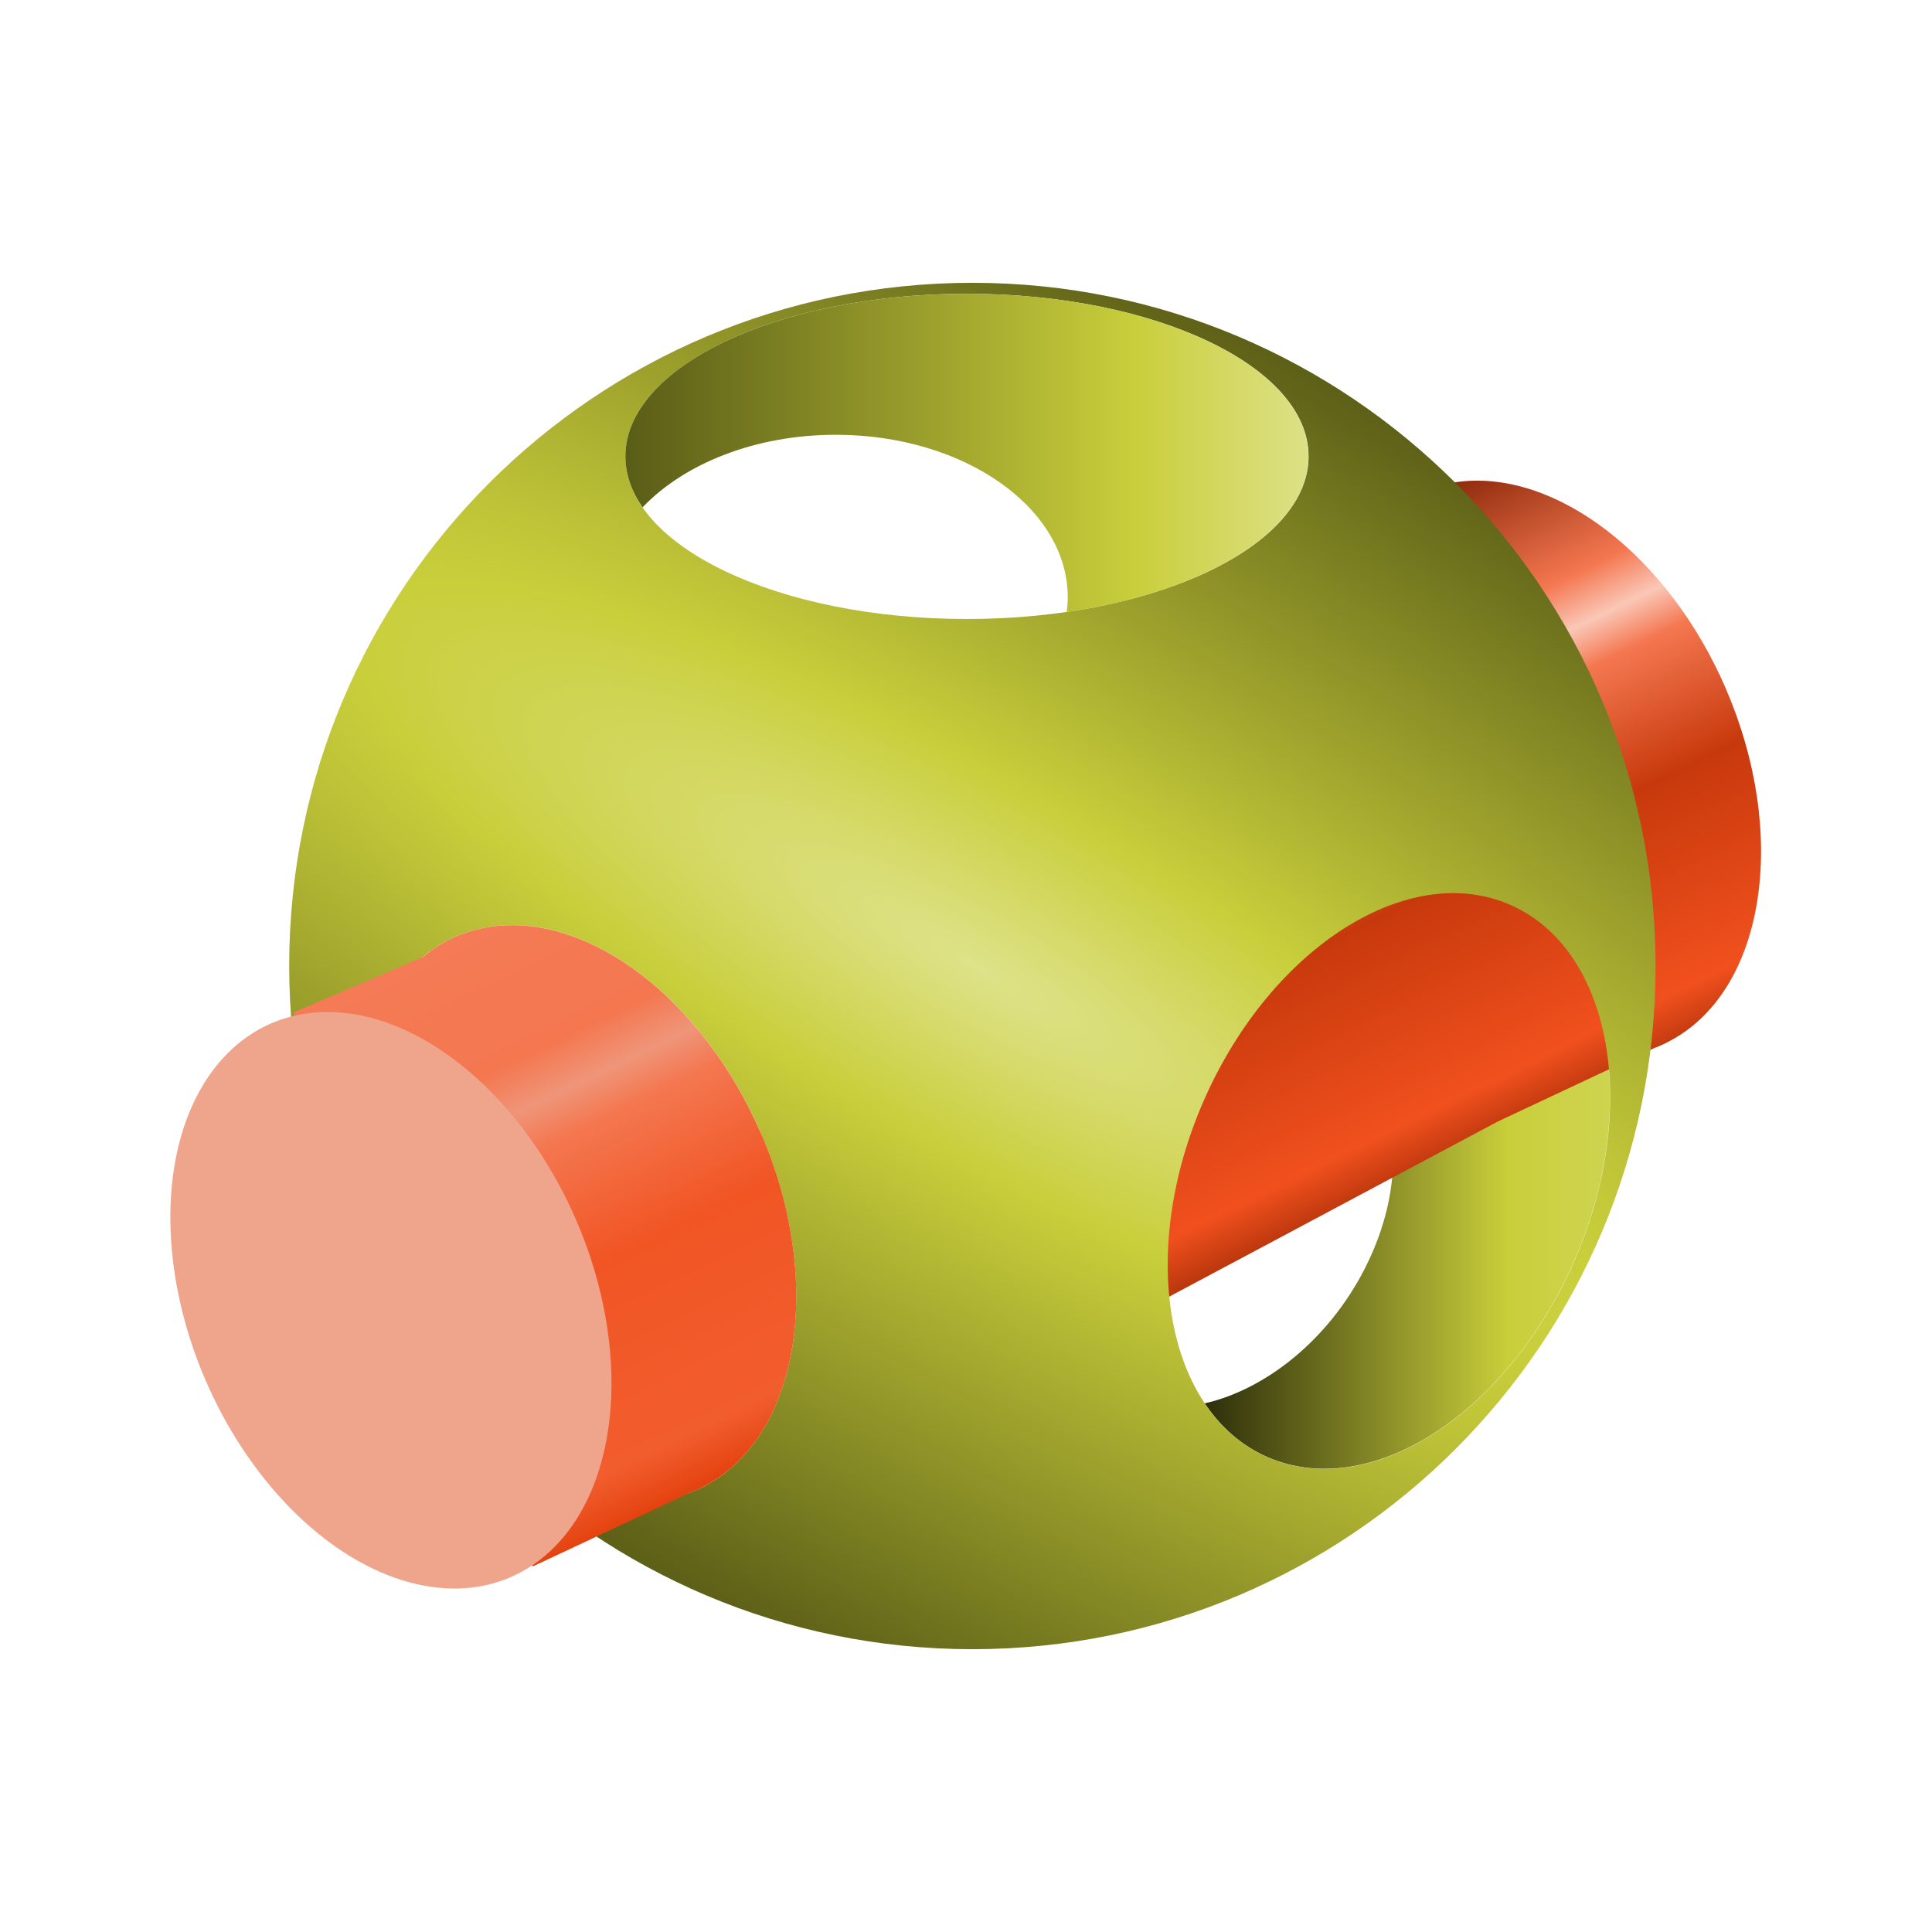 <?xml version="1.0" encoding="UTF-8" standalone="no"?>
<!-- Created with Inkscape (http://www.inkscape.org/) -->

<svg
   xmlns:dc="http://purl.org/dc/elements/1.1/"
   xmlns:cc="http://creativecommons.org/ns#"
   xmlns:rdf="http://www.w3.org/1999/02/22-rdf-syntax-ns#"
   xmlns:svg="http://www.w3.org/2000/svg"
   xmlns="http://www.w3.org/2000/svg"
   xmlns:xlink="http://www.w3.org/1999/xlink"
   xmlns:sodipodi="http://sodipodi.sourceforge.net/DTD/sodipodi-0.dtd"
   xmlns:inkscape="http://www.inkscape.org/namespaces/inkscape"
   width="48"
   height="48"
   viewBox="0 0 12.7 12.7"
   version="1.1"
   id="svg8"
   inkscape:version="0.92.3 (2405546, 2018-03-11)"
   sodipodi:docname="openscad.svg"
   inkscape:export-filename="/home/quique/baikonur.png"
   inkscape:export-xdpi="96"
   inkscape:export-ydpi="96">
  <defs
     id="defs2">
    <linearGradient
       id="linearGradient3804"
       inkscape:collect="always">
      <stop
         id="stop3806"
         offset="0"
         style="stop-color:#f4fafa;stop-opacity:1;" />
      <stop
         id="stop3808"
         offset="1"
         style="stop-color:#f4fafa;stop-opacity:0;" />
    </linearGradient>
    <linearGradient
       id="linearGradient3781">
      <stop
         id="stop3783"
         offset="0"
         style="stop-color:#cbff87;stop-opacity:1;" />
      <stop
         id="stop3785"
         offset="1"
         style="stop-color:#e4ffc0;stop-opacity:1;" />
    </linearGradient>
    <linearGradient
       id="linearGradient3773">
      <stop
         id="stop3775"
         offset="0"
         style="stop-color:#ff933d;stop-opacity:1;" />
      <stop
         id="stop3777"
         offset="1"
         style="stop-color:#ffbb85;stop-opacity:1;" />
    </linearGradient>
    <inkscape:perspective
       id="perspective3821"
       inkscape:persp3d-origin="789.78146 : 169.36834 : 1"
       inkscape:vp_z="1199.3849 : 206.87974 : 1"
       inkscape:vp_y="342.15116 : 939.64492 : 0"
       inkscape:vp_x="500.20032 : 461.47253 : 1"
       sodipodi:type="inkscape:persp3d" />
    <inkscape:perspective
       sodipodi:type="inkscape:persp3d"
       inkscape:vp_x="0 : 0.5 : 1"
       inkscape:vp_y="0 : 1000 : 0"
       inkscape:vp_z="1 : 0.5 : 1"
       inkscape:persp3d-origin="0.5 : 0.33333333 : 1"
       id="perspective23217" />
    <radialGradient
       r="9.899"
       fy="19.083"
       fx="11.314"
       cy="19.083"
       cx="11.314"
       gradientTransform="matrix(1,0,0,0.277,0,13.801)"
       gradientUnits="userSpaceOnUse"
       id="radialGradient23186"
       xlink:href="#linearGradient5791-1-8-8"
       inkscape:collect="always" />
    <linearGradient
       inkscape:collect="always"
       id="linearGradient5791-1-8-8">
      <stop
         style="stop-color:#000000;stop-opacity:1;"
         offset="0"
         id="stop5793-6-0-7" />
      <stop
         style="stop-color:#000000;stop-opacity:0;"
         offset="1"
         id="stop5795-4-3-4" />
    </linearGradient>
    <radialGradient
       inkscape:collect="always"
       xlink:href="#linearGradient5791-1-8-8"
       id="radialGradient23226"
       gradientUnits="userSpaceOnUse"
       gradientTransform="matrix(1,0,0,0.277,0,13.801)"
       cx="11.314"
       cy="19.083"
       fx="11.314"
       fy="19.083"
       r="9.899" />
    <linearGradient
       gradientUnits="userSpaceOnUse"
       y2="1052.131"
       x2="44.996"
       y1="1020.123"
       x1="46.264"
       id="linearGradient3779-2"
       xlink:href="#linearGradient3773"
       inkscape:collect="always" />
    <inkscape:perspective
       sodipodi:type="inkscape:persp3d"
       inkscape:vp_x="0 : 0.5 : 1"
       inkscape:vp_y="0 : 1000 : 0"
       inkscape:vp_z="1 : 0.5 : 1"
       inkscape:persp3d-origin="0.5 : 0.33333333 : 1"
       id="perspective3627" />
    <linearGradient
       gradientTransform="matrix(0.52,0,0,0.52,8.045,513.966)"
       gradientUnits="userSpaceOnUse"
       y2="985.169"
       x2="46"
       y1="1004.837"
       x1="47.653"
       id="linearGradient3779-5"
       xlink:href="#linearGradient3773"
       inkscape:collect="always" />
    <inkscape:perspective
       sodipodi:type="inkscape:persp3d"
       inkscape:vp_x="0 : 0.5 : 1"
       inkscape:vp_y="0 : 1000 : 0"
       inkscape:vp_z="1 : 0.5 : 1"
       inkscape:persp3d-origin="0.5 : 0.33333333 : 1"
       id="perspective3665" />
    <inkscape:perspective
       sodipodi:type="inkscape:persp3d"
       inkscape:vp_x="0 : 0.5 : 1"
       inkscape:vp_y="0 : 1000 : 0"
       inkscape:vp_z="1 : 0.5 : 1"
       inkscape:persp3d-origin="0.5 : 0.33333333 : 1"
       id="perspective3687" />
    <inkscape:perspective
       sodipodi:type="inkscape:persp3d"
       inkscape:vp_x="0 : 0.5 : 1"
       inkscape:vp_y="0 : 1000 : 0"
       inkscape:vp_z="1 : 0.5 : 1"
       inkscape:persp3d-origin="0.5 : 0.33333333 : 1"
       id="perspective3713" />
    <inkscape:perspective
       sodipodi:type="inkscape:persp3d"
       inkscape:vp_x="0 : 0.5 : 1"
       inkscape:vp_y="0 : 1000 : 0"
       inkscape:vp_z="1 : 0.5 : 1"
       inkscape:persp3d-origin="0.5 : 0.33333333 : 1"
       id="perspective3736" />
    <inkscape:perspective
       sodipodi:type="inkscape:persp3d"
       inkscape:vp_x="0 : 0.5 : 1"
       inkscape:vp_y="0 : 1000 : 0"
       inkscape:vp_z="1 : 0.5 : 1"
       inkscape:persp3d-origin="0.5 : 0.33333333 : 1"
       id="perspective3759" />
    <inkscape:perspective
       sodipodi:type="inkscape:persp3d"
       inkscape:vp_x="0 : 0.5 : 1"
       inkscape:vp_y="0 : 1000 : 0"
       inkscape:vp_z="1 : 0.5 : 1"
       inkscape:persp3d-origin="0.5 : 0.33333333 : 1"
       id="perspective3785" />
    <linearGradient
       gradientUnits="userSpaceOnUse"
       y2="86.782"
       x2="41.746"
       y1="17.275"
       x1="86.335"
       id="linearGradient4833-837"
       xlink:href="#linearGradient3804"
       inkscape:collect="always" />
    <linearGradient
       id="linearGradient4206-667"
       inkscape:collect="always">
      <stop
         id="stop2922"
         offset="0"
         style="stop-color:#f4fafa;stop-opacity:1;" />
      <stop
         id="stop2924"
         offset="1"
         style="stop-color:#f4fafa;stop-opacity:0.369" />
    </linearGradient>
    <linearGradient
       gradientUnits="userSpaceOnUse"
       y2="121.827"
       x2="59.643"
       y1="14.832"
       x1="59.643"
       id="linearGradient4212-260"
       xlink:href="#linearGradient4206-667"
       inkscape:collect="always" />
    <linearGradient
       id="linearGradient2087-677">
      <stop
         id="stop2912"
         offset="0"
         style="stop-color:#4dafff;stop-opacity:1;" />
      <stop
         style="stop-color:#2573eb;stop-opacity:1;"
         offset="0"
         id="stop2914" />
      <stop
         id="stop2916"
         offset="0.75"
         style="stop-color:#114bb9;stop-opacity:1;" />
      <stop
         id="stop2918"
         offset="1"
         style="stop-color:#11419b;stop-opacity:1;" />
    </linearGradient>
    <radialGradient
       gradientTransform="matrix(1.119,0,0,1.119,-6.269,-7.14)"
       r="56.443"
       fy="59.985"
       fx="52.664"
       cy="59.985"
       cx="52.664"
       gradientUnits="userSpaceOnUse"
       id="radialGradient5059-133"
       xlink:href="#linearGradient2087-677"
       inkscape:collect="always" />
    <linearGradient
       id="linearGradient4308-65">
      <stop
         id="stop2906"
         offset="0"
         style="stop-color:#f4fafa;stop-opacity:0.229;" />
      <stop
         id="stop2908"
         offset="1"
         style="stop-color:#f4fafa;stop-opacity:0;" />
    </linearGradient>
    <radialGradient
       gradientTransform="matrix(0.682,0,0,0.682,23.052,36.749)"
       r="56.443"
       fy="119.526"
       fx="64.842"
       cy="119.526"
       cx="64.842"
       gradientUnits="userSpaceOnUse"
       id="radialGradient5061-336"
       xlink:href="#linearGradient4308-65"
       inkscape:collect="always" />
    <linearGradient
       gradientTransform="matrix(0.343,0,0,0.385,-1.151,-1.994)"
       y2="69.196"
       x2="67.07"
       y1="-18.185"
       x1="70.849"
       gradientUnits="userSpaceOnUse"
       id="linearGradient5063-417"
       xlink:href="#linearGradient3804"
       inkscape:collect="always" />
    <linearGradient
       id="linearGradient6519-825"
       inkscape:collect="always">
      <stop
         id="stop2888"
         offset="0"
         style="stop-color:#000000;stop-opacity:0.392" />
      <stop
         id="stop2890"
         offset="1"
         style="stop-color:#000000;stop-opacity:0;" />
    </linearGradient>
    <radialGradient
       gradientUnits="userSpaceOnUse"
       gradientTransform="matrix(0.914,2.206993e-7,-4.100829e-8,0.17,4.849,95.596)"
       r="54.105"
       fy="136.469"
       fx="56.109"
       cy="115.142"
       cx="56.109"
       id="radialGradient6525-963"
       xlink:href="#linearGradient6519-825"
       inkscape:collect="always" />
    <linearGradient
       gradientUnits="userSpaceOnUse"
       y2="86.782"
       x2="41.746"
       y1="17.275"
       x1="86.335"
       id="linearGradient4833"
       xlink:href="#linearGradient5044"
       inkscape:collect="always" />
    <linearGradient
       gradientUnits="userSpaceOnUse"
       y2="121.827"
       x2="59.643"
       y1="14.832"
       x1="59.643"
       id="linearGradient4212"
       xlink:href="#linearGradient4206"
       inkscape:collect="always" />
    <radialGradient
       gradientUnits="userSpaceOnUse"
       gradientTransform="matrix(0.914,2.206993e-7,-4.100829e-8,0.17,4.849,95.596)"
       r="54.105"
       fy="136.469"
       fx="56.109"
       cy="115.142"
       cx="56.109"
       id="radialGradient6525"
       xlink:href="#linearGradient6519-825"
       inkscape:collect="always" />
    <linearGradient
       gradientTransform="matrix(0.343,0,0,0.385,-1.151,-1.994)"
       y2="69.196"
       x2="67.07"
       y1="-18.185"
       x1="70.849"
       gradientUnits="userSpaceOnUse"
       id="linearGradient5063"
       xlink:href="#linearGradient5044"
       inkscape:collect="always" />
    <radialGradient
       gradientTransform="matrix(0.682,6.91885e-17,-7.291221e-17,0.682,23.052,36.749)"
       r="56.443"
       fy="119.526"
       fx="64.842"
       cy="119.526"
       cx="64.842"
       gradientUnits="userSpaceOnUse"
       id="radialGradient5061"
       xlink:href="#linearGradient4308"
       inkscape:collect="always" />
    <radialGradient
       gradientTransform="matrix(1.119,5.340557e-16,-5.627992e-16,1.119,-6.269,-7.14)"
       r="56.443"
       fy="59.985"
       fx="52.664"
       cy="59.985"
       cx="52.664"
       gradientUnits="userSpaceOnUse"
       id="radialGradient5059"
       xlink:href="#linearGradient2087"
       inkscape:collect="always" />
    <linearGradient
       id="linearGradient2087">
      <stop
         id="stop2089"
         offset="0"
         style="stop-color:#5ab9ff;stop-opacity:1;" />
      <stop
         style="stop-color:#007be4;stop-opacity:1;"
         offset="0"
         id="stop2816" />
      <stop
         id="stop2818"
         offset="0.75"
         style="stop-color:#005eb5;stop-opacity:1;" />
      <stop
         id="stop2091"
         offset="1"
         style="stop-color:#004d9b;stop-opacity:1;" />
    </linearGradient>
    <linearGradient
       id="linearGradient4308">
      <stop
         id="stop4310"
         offset="0"
         style="stop-color:#ffffff;stop-opacity:0.229;" />
      <stop
         id="stop4312"
         offset="1"
         style="stop-color:#ffffff;stop-opacity:0;" />
    </linearGradient>
    <linearGradient
       id="linearGradient5044"
       inkscape:collect="always">
      <stop
         id="stop5046"
         offset="0"
         style="stop-color:#ffffff;stop-opacity:1;" />
      <stop
         id="stop5048"
         offset="1"
         style="stop-color:#ffffff;stop-opacity:0;" />
    </linearGradient>
    <linearGradient
       id="linearGradient4206"
       inkscape:collect="always">
      <stop
         id="stop4208"
         offset="0"
         style="stop-color:#ffffff;stop-opacity:1;" />
      <stop
         id="stop4210"
         offset="1"
         style="stop-color:#ffffff;stop-opacity:0.369" />
    </linearGradient>
    <inkscape:perspective
       id="perspective47"
       inkscape:persp3d-origin="24 : 16 : 1"
       inkscape:vp_z="48 : 24 : 1"
       inkscape:vp_y="0 : 1000 : 0"
       inkscape:vp_x="0 : 24 : 1"
       sodipodi:type="inkscape:persp3d" />
    <linearGradient
       y2="69.196"
       x2="67.07"
       y1="-18.185"
       x1="70.849"
       gradientTransform="matrix(0.322,-0.117,0.132,0.361,-73.217,991.079)"
       gradientUnits="userSpaceOnUse"
       id="linearGradient3979"
       xlink:href="#linearGradient3804"
       inkscape:collect="always" />
    <linearGradient
       id="SVGID_4_"
       gradientUnits="userSpaceOnUse"
       x1="40.986"
       y1="37.032"
       x2="55.177"
       y2="37.032"
       gradientTransform="matrix(0.188,0,0,0.188,0.223,285.109)">
      <stop
         offset="0.004"
         style="stop-color:#2f300b;stop-opacity:1"
         id="stop55" />
      <stop
         offset="0.743"
         style="stop-color:#c9ce3b;stop-opacity:1"
         id="stop57" />
      <stop
         offset="1"
         style="stop-color:#cfd451;stop-opacity:1"
         id="stop59" />
    </linearGradient>
    <linearGradient
       id="SVGID_7_"
       gradientUnits="userSpaceOnUse"
       x1="20.704"
       y1="11.541"
       x2="44.617"
       y2="11.541"
       gradientTransform="matrix(0.188,0,0,0.188,0.223,285.109)">
      <stop
         offset="0.004"
         style="stop-color:#5a5d17;stop-opacity:1"
         id="stop92" />
      <stop
         offset="0.743"
         style="stop-color:#c9ce3b;stop-opacity:1"
         id="stop94" />
      <stop
         offset="1"
         style="stop-color:#dde187;stop-opacity:1"
         id="stop96" />
    </linearGradient>
    <linearGradient
       y2="16.38"
       x2="41.209"
       y1="35.843"
       x1="50.702"
       gradientUnits="userSpaceOnUse"
       id="SVGID_5_"
       gradientTransform="matrix(0.188,0,0,0.188,0.223,285.109)">
      <stop
         id="stop64"
         style="stop-color:#b5340b;stop-opacity:1"
         offset="0" />
      <stop
         id="stop66"
         style="stop-color:#f1501e;stop-opacity:1"
         offset="0.091" />
      <stop
         id="stop68"
         style="stop-color:#c7390c;stop-opacity:1"
         offset="0.41" />
      <stop
         id="stop70"
         style="stop-color:#f47750;stop-opacity:1"
         offset="0.622" />
      <stop
         id="stop72"
         style="stop-color:#fac7b7;stop-opacity:1"
         offset="0.691" />
      <stop
         id="stop74"
         style="stop-color:#f47750;stop-opacity:1"
         offset="0.77" />
      <stop
         id="stop76"
         style="stop-color:#8a2709;stop-opacity:1"
         offset="1" />
    </linearGradient>
    <linearGradient
       y2="28.595"
       x2="14.293"
       y1="47.655"
       x1="23.59"
       gradientUnits="userSpaceOnUse"
       id="SVGID_8_"
       gradientTransform="matrix(0.188,0,0,0.188,0.223,285.109)">
      <stop
         id="stop101"
         style="stop-color:#e3410e;stop-opacity:1"
         offset="0" />
      <stop
         id="stop103"
         style="stop-color:#f25d2e;stop-opacity:1"
         offset="0.091" />
      <stop
         id="stop105"
         style="stop-color:#f15524;stop-opacity:1"
         offset="0.41" />
      <stop
         id="stop107"
         style="stop-color:#f47750;stop-opacity:1"
         offset="0.622" />
      <stop
         id="stop109"
         style="stop-color:#ef9579;stop-opacity:1"
         offset="0.691" />
      <stop
         id="stop111"
         style="stop-color:#f47750;stop-opacity:1"
         offset="0.77" />
      <stop
         id="stop113"
         style="stop-color:#f47b56;stop-opacity:1"
         offset="1" />
    </linearGradient>
    <radialGradient
       id="SVGID_6_"
       cx="32.85"
       cy="29.505"
       r="23.913"
       gradientTransform="matrix(0.094,-0.163,0.651,0.376,-15.886,284.911)"
       gradientUnits="userSpaceOnUse">
      <stop
         offset="0"
         style="stop-color:#dee289;stop-opacity:1"
         id="stop83" />
      <stop
         offset="0.257"
         style="stop-color:#c9ce3b;stop-opacity:1"
         id="stop85" />
      <stop
         offset="0.991"
         style="stop-color:#5d6017;stop-opacity:1"
         id="stop87" />
    </radialGradient>
    <linearGradient
       y2="28.595"
       x2="14.293"
       y1="47.655"
       x1="23.59"
       gradientUnits="userSpaceOnUse"
       id="SVGID_8_-3"
       gradientTransform="matrix(0.188,0,0,0.188,-12.51,285.407)">
      <stop
         id="stop101-6"
         style="stop-color:#A4666C"
         offset="0" />
      <stop
         id="stop103-7"
         style="stop-color:#CC928B"
         offset="0.091" />
      <stop
         id="stop105-5"
         style="stop-color:#A66469"
         offset="0.41" />
      <stop
         id="stop107-3"
         style="stop-color:#DAA296"
         offset="0.622" />
      <stop
         id="stop109-5"
         style="stop-color:#C88580"
         offset="0.691" />
      <stop
         id="stop111-6"
         style="stop-color:#A5726C"
         offset="0.77" />
      <stop
         id="stop113-2"
         style="stop-color:#AA445B"
         offset="1" />
    </linearGradient>
    <linearGradient
       id="SVGID_7_-9"
       gradientUnits="userSpaceOnUse"
       x1="20.704"
       y1="11.541"
       x2="44.617"
       y2="11.541"
       gradientTransform="matrix(0.188,0,0,0.188,-12.51,285.407)">
      <stop
         offset="0.004"
         style="stop-color:#554D29"
         id="stop92-1" />
      <stop
         offset="0.743"
         style="stop-color:#95A85E"
         id="stop94-2" />
      <stop
         offset="1"
         style="stop-color:#B7DA93"
         id="stop96-7" />
    </linearGradient>
    <radialGradient
       id="SVGID_6_-0"
       cx="32.85"
       cy="29.505"
       r="23.913"
       gradientTransform="matrix(0.094,-0.163,0.651,0.376,-28.62,285.209)"
       gradientUnits="userSpaceOnUse">
      <stop
         offset="0"
         style="stop-color:#FAEC7F"
         id="stop83-9" />
      <stop
         offset="0.257"
         style="stop-color:#C8B04E"
         id="stop85-3" />
      <stop
         offset="0.991"
         style="stop-color:#564519"
         id="stop87-6" />
    </radialGradient>
    <linearGradient
       y2="16.38"
       x2="41.209"
       y1="35.843"
       x1="50.702"
       gradientUnits="userSpaceOnUse"
       id="SVGID_5_-0"
       gradientTransform="matrix(0.188,0,0,0.188,-12.51,285.407)">
      <stop
         id="stop64-6"
         style="stop-color:#A4666C"
         offset="0" />
      <stop
         id="stop66-2"
         style="stop-color:#CC928B"
         offset="0.091" />
      <stop
         id="stop68-6"
         style="stop-color:#A66469"
         offset="0.41" />
      <stop
         id="stop70-1"
         style="stop-color:#DAA296"
         offset="0.622" />
      <stop
         id="stop72-8"
         style="stop-color:#C88580"
         offset="0.691" />
      <stop
         id="stop74-7"
         style="stop-color:#A5726C"
         offset="0.77" />
      <stop
         id="stop76-9"
         style="stop-color:#AA445B"
         offset="1" />
    </linearGradient>
    <linearGradient
       id="SVGID_4_-2"
       gradientUnits="userSpaceOnUse"
       x1="40.986"
       y1="37.032"
       x2="55.177"
       y2="37.032"
       gradientTransform="matrix(0.188,0,0,0.188,-12.51,285.407)">
      <stop
         offset="0.004"
         style="stop-color:#554D29"
         id="stop55-0" />
      <stop
         offset="0.743"
         style="stop-color:#95A85E"
         id="stop57-2" />
      <stop
         offset="1"
         style="stop-color:#B7DA93"
         id="stop59-3" />
    </linearGradient>
  </defs>
  <sodipodi:namedview
     id="base"
     pagecolor="#ffffff"
     bordercolor="#666666"
     borderopacity="1.0"
     inkscape:pageopacity="0.0"
     inkscape:pageshadow="2"
     inkscape:zoom="8.0000002"
     inkscape:cx="24.21077"
     inkscape:cy="20.59125"
     inkscape:document-units="px"
     inkscape:current-layer="layer1"
     showgrid="false"
     units="px"
     inkscape:showpageshadow="false"
     showguides="true"
     inkscape:guide-bbox="true"
     inkscape:window-width="1920"
     inkscape:window-height="1009"
     inkscape:window-x="0"
     inkscape:window-y="0"
     inkscape:window-maximized="1"
     inkscape:snap-global="false">
    <sodipodi:guide
       position="6.35,11.642"
       orientation="0,1"
       id="guide815"
       inkscape:locked="false"
       inkscape:label=""
       inkscape:color="rgb(0,0,255)" />
    <sodipodi:guide
       position="6.35,1.058"
       orientation="0,1"
       id="guide817"
       inkscape:locked="false"
       inkscape:label=""
       inkscape:color="rgb(0,0,255)" />
    <sodipodi:guide
       position="1.058,6.35"
       orientation="1,0"
       id="guide819"
       inkscape:locked="false"
       inkscape:label=""
       inkscape:color="rgb(0,0,255)" />
    <sodipodi:guide
       position="11.642,6.35"
       orientation="1,0"
       id="guide821"
       inkscape:locked="false"
       inkscape:label=""
       inkscape:color="rgb(0,0,255)" />
    <sodipodi:guide
       position="10.782,-12.171"
       orientation="0.707,0.707"
       id="guide886"
       inkscape:locked="false"
       inkscape:label=""
       inkscape:color="rgb(0,0,255)" />
  </sodipodi:namedview>
  <g
     inkscape:label="Capa 1"
     inkscape:groupmode="layer"
     id="layer1"
     transform="translate(0,-284.3)">
    <path
       d="m 9.93,290.249 c -0.548,-0.241 -1.25,0.097 -1.73,0.775 0.155,-0.025 0.309,-0.015 0.448,0.038 0.523,0.199 0.667,0.905 0.323,1.578 -0.238,0.466 -0.649,0.793 -1.052,0.885 0.105,0.156 0.242,0.278 0.41,0.352 0.671,0.296 1.573,-0.277 2.014,-1.279 0.442,-1.001 0.257,-2.054 -0.414,-2.35 z"
       id="path62"
       style="fill:url(#SVGID_4_);stroke-width:0.188"
       inkscape:connector-curvature="0" />
    <path
       inkscape:connector-curvature="0"
       style="fill:url(#SVGID_5_);stroke-width:0.188"
       id="path79"
       d="m 11.346,288.829 c -0.381,-0.882 -1.118,-1.436 -1.748,-1.363 -0.088,0.01 -0.174,0.033 -0.257,0.068 -0.081,0.035 -0.154,0.081 -0.22,0.136 l -0.849,0.363 0.412,0.955 c 0.021,0.287 -1.499,1.218 -1.369,1.519 0.13,0.301 -0.246,2.33 -0.052,2.542 l 2.581,-1.376 1.031,-0.484 c 0.013,-0.005 0.026,-0.009 0.038,-0.015 0.03,-0.013 0.059,-0.028 0.087,-0.044 0.601,-0.341 0.759,-1.343 0.345,-2.302 z" />
    <path
       d="m 6.392,286.159 c -2.48,0 -4.491,2.011 -4.491,4.491 0,2.48 2.011,4.491 4.491,4.491 2.48,0 4.491,-2.01 4.491,-4.491 0,-2.48 -2.011,-4.491 -4.491,-4.491 z m -1.822,7.939 c -0.673,0.29 -1.57,-0.289 -2.004,-1.295 -0.434,-1.005 -0.241,-2.056 0.432,-2.347 0.673,-0.29 1.57,0.289 2.004,1.295 0.434,1.005 0.241,2.056 -0.432,2.347 z M 6.356,288.369 c -1.24,0 -2.245,-0.479 -2.245,-1.069 0,-0.59 1.005,-1.069 2.245,-1.069 1.24,0 2.246,0.479 2.246,1.069 -1.88e-4,0.591 -1.006,1.069 -2.246,1.069 z m 1.974,5.509 c -0.67,-0.296 -0.856,-1.348 -0.414,-2.35 0.442,-1.002 1.344,-1.575 2.014,-1.279 0.671,0.296 0.856,1.348 0.414,2.35 -0.442,1.002 -1.343,1.575 -2.014,1.279 z"
       id="path90"
       style="fill:url(#SVGID_6_);stroke-width:0.188"
       inkscape:connector-curvature="0" />
    <path
       d="m 6.356,286.231 c -1.24,0 -2.245,0.479 -2.245,1.069 0,0.117 0.04,0.229 0.113,0.335 0.273,-0.287 0.74,-0.477 1.27,-0.477 0.842,0 1.525,0.479 1.525,1.069 0,0.033 -0.003,0.065 -0.007,0.096 0.92,-0.134 1.589,-0.541 1.589,-1.023 -1.88e-4,-0.59 -1.006,-1.069 -2.246,-1.069 z"
       id="path99"
       style="fill:url(#SVGID_7_);stroke-width:0.188"
       inkscape:connector-curvature="0" />
    <path
       inkscape:connector-curvature="0"
       style="fill:url(#SVGID_8_);stroke-width:0.188"
       id="path116"
       d="m 5.002,291.751 c -0.381,-0.882 -1.118,-1.436 -1.748,-1.363 -0.088,0.01 -0.174,0.033 -0.256,0.068 -0.081,0.035 -0.154,0.081 -0.22,0.136 l -0.849,0.363 0.412,0.955 c 0.022,0.287 0.095,0.592 0.225,0.893 0.13,0.301 0.301,0.563 0.496,0.776 l 0.44,1.018 1.031,-0.484 c 0.013,-0.005 0.026,-0.009 0.038,-0.015 0.03,-0.013 0.059,-0.028 0.087,-0.044 0.601,-0.341 0.759,-1.342 0.345,-2.303 z" />
    <ellipse
       style="fill:#efa48c;stroke-width:0.188;fill-opacity:1"
       id="ellipse118"
       ry="1.327"
       rx="1.983"
       cy="-113.757"
       cx="-269.862"
       transform="rotate(-113.36)" />
  </g>
</svg>
